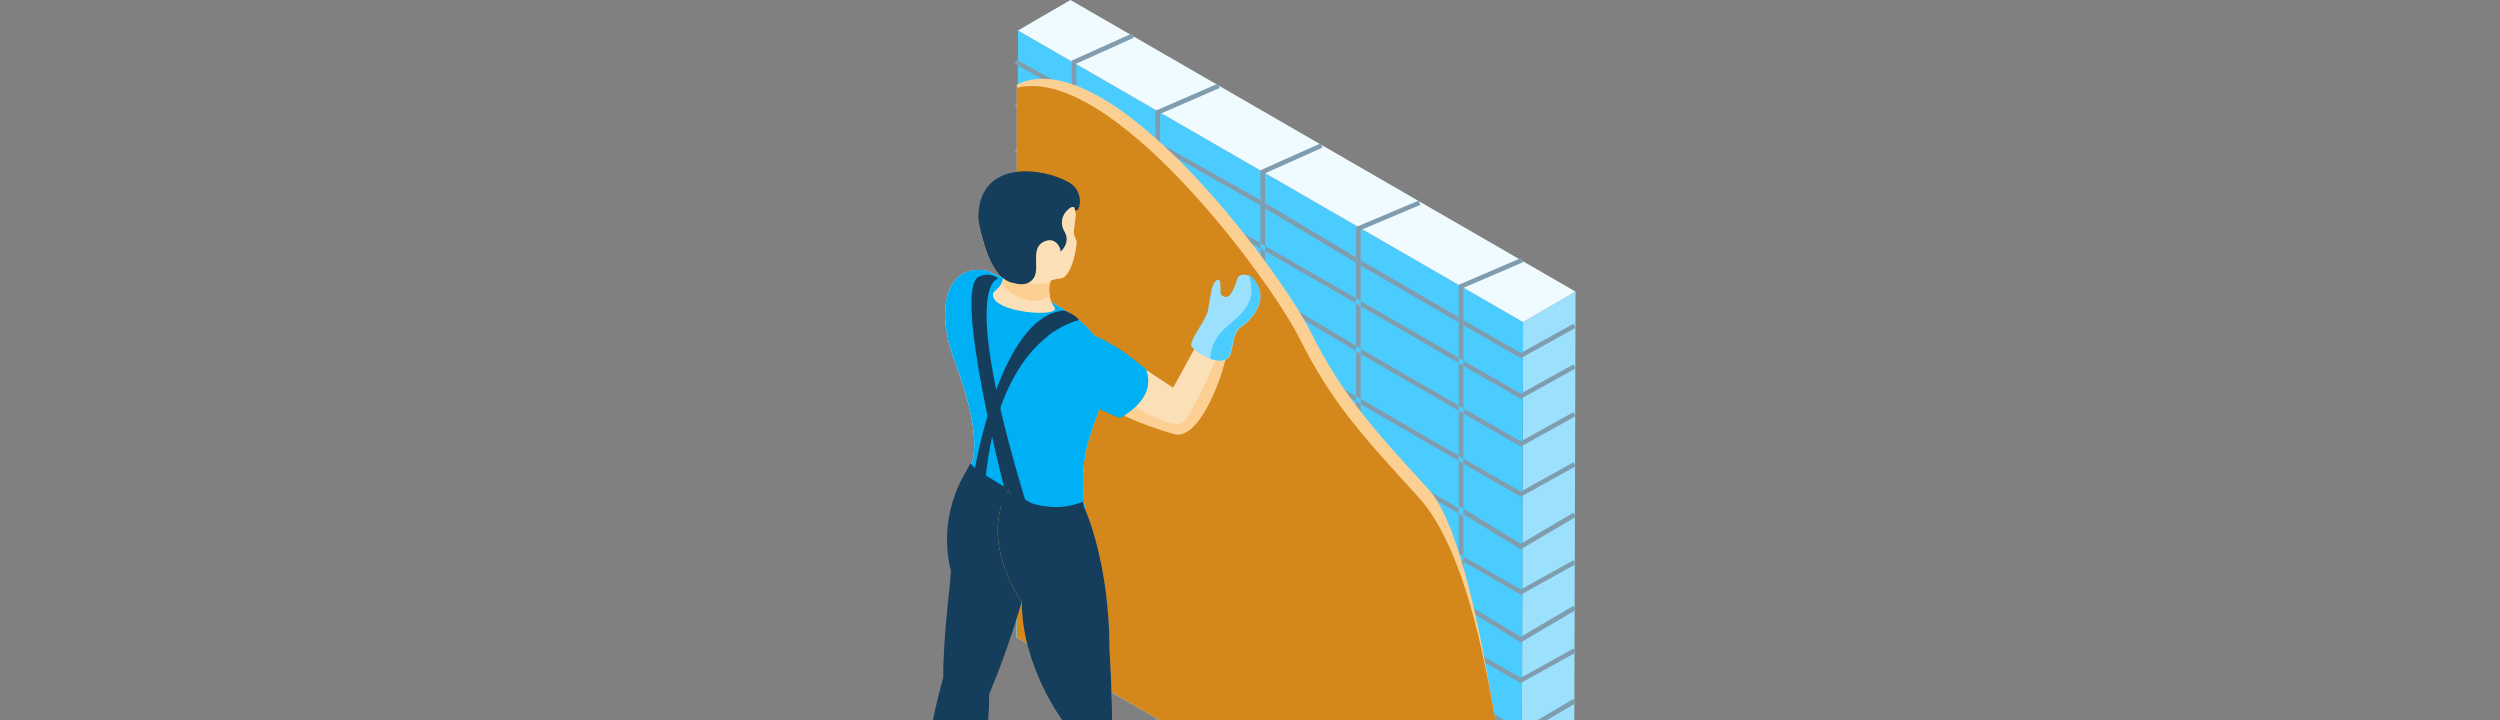 <svg fill="none" height="108" viewBox="0 0 375 108" width="375" xmlns="http://www.w3.org/2000/svg">
<rect x="0" y="0" width="375" height="108" fill="#808080" stroke="none"/>
<g clip-path="url(#clip0_510_19729)">
<path d="M236.332 43.744L236.072 134.784L228.202 139.358L228.46 48.32L236.332 43.744Z" fill="#9BE1FD"></path>
<path d="M228.459 48.319L228.201 139.357L152.438 95.616L152.698 4.578L228.459 48.319Z" fill="#4BCCFF"></path>
<path d="M236.331 43.741L228.459 48.316L152.698 4.575L160.57 0L236.331 43.741Z" fill="#F0FBFF"></path>
<path d="M203.392 45.498V44.714L189.779 36.9V37.685L203.392 45.498Z" fill="#809DB0"></path>
<path d="M218.795 54.453V53.649L204.107 45.139V45.943L218.795 54.453Z" fill="#809DB0"></path>
<path d="M152.521 15.406L152.163 15.998L160.761 20.78V19.99L152.521 15.406Z" fill="#809DB0"></path>
<path d="M173.3 28.301V27.487L161.479 20.42V21.234L173.3 28.301Z" fill="#809DB0"></path>
<path d="M227.939 59.73L228.11 59.828L236.35 55.26L236.011 54.66L228.116 59.036L219.513 54.096V54.891L227.939 59.73Z" fill="#809DB0"></path>
<path d="M189.063 37.258V36.455L174.017 27.943V28.744L189.063 37.258Z" fill="#809DB0"></path>
<path d="M203.392 39.405V38.586L189.779 30.449V31.268L203.392 39.405Z" fill="#809DB0"></path>
<path d="M218.795 48.361V47.557L204.107 39.047V39.851L218.795 48.361Z" fill="#809DB0"></path>
<path d="M152.521 8.959L152.163 9.548L160.761 14.332V13.543L152.521 8.959Z" fill="#809DB0"></path>
<path d="M173.3 21.854V21.04L161.479 13.973V14.789L173.3 21.854Z" fill="#809DB0"></path>
<path d="M227.939 53.637L228.11 53.736L236.35 49.168L236.011 48.568L228.116 52.944L219.513 48.004V48.799L227.939 53.637Z" fill="#809DB0"></path>
<path d="M189.063 30.81V30.007L174.017 21.496V22.297L189.063 30.81Z" fill="#809DB0"></path>
<path d="M173.3 42.176L161.479 35.109V35.925L173.3 42.991V42.176Z" fill="#809DB0"></path>
<path d="M189.779 52.369L203.392 60.182V59.399L189.779 51.584V52.369Z" fill="#809DB0"></path>
<path d="M204.107 60.63L218.795 69.138V68.334L204.107 59.824V60.63Z" fill="#809DB0"></path>
<path d="M152.521 30.094L152.163 30.683L160.761 35.467V34.676L152.521 30.094Z" fill="#809DB0"></path>
<path d="M227.939 74.416L228.11 74.515L236.35 69.947L236.011 69.346L228.116 73.724L219.513 68.783V69.579L227.939 74.416Z" fill="#809DB0"></path>
<path d="M189.063 51.114L174.017 42.273V43.105L189.063 51.946V51.114Z" fill="#809DB0"></path>
<path d="M189.779 66.735L203.392 74.874V74.057L189.779 65.918V66.735Z" fill="#809DB0"></path>
<path d="M204.107 75.318L218.795 83.828V83.026L204.107 74.514V75.318Z" fill="#809DB0"></path>
<path d="M152.521 44.424L152.163 45.054L160.761 50.156V49.312L152.521 44.424Z" fill="#809DB0"></path>
<path d="M227.939 89.106L228.11 89.203L236.35 84.636L236.011 84.035L228.116 88.411L219.513 83.471V84.266L227.939 89.106Z" fill="#809DB0"></path>
<path d="M189.063 65.802L174.017 56.961V57.795L189.063 66.633V65.802Z" fill="#809DB0"></path>
<path d="M173.3 56.539L161.479 49.795V50.572L173.3 57.318V56.539Z" fill="#809DB0"></path>
<path d="M152.521 51.584L152.163 52.175L160.761 56.958V56.168L152.521 51.584Z" fill="#809DB0"></path>
<path d="M204.107 82.155L218.795 90.993V90.158L204.107 81.32V82.155Z" fill="#809DB0"></path>
<path d="M173.3 63.67L161.479 56.603V57.418L173.3 64.485V63.67Z" fill="#809DB0"></path>
<path d="M189.779 73.897L203.392 82.036V81.219L189.779 73.08V73.897Z" fill="#809DB0"></path>
<path d="M227.939 96.262L228.11 96.365L236.35 91.514L236.011 90.875L228.116 95.525L219.513 90.275V91.12L227.939 96.262Z" fill="#809DB0"></path>
<path d="M189.063 72.638L174.017 64.125V64.926L189.063 73.439V72.638Z" fill="#809DB0"></path>
<path d="M204.107 96.128L218.795 104.965V104.13L204.107 95.293V96.128Z" fill="#809DB0"></path>
<path d="M152.521 65.559L152.163 66.15L160.761 70.932V70.142L152.521 65.559Z" fill="#809DB0"></path>
<path d="M189.063 86.611L174.017 78.098V78.899L189.063 87.412V86.611Z" fill="#809DB0"></path>
<path d="M173.3 77.637L161.479 70.572V71.386L173.3 78.454V77.637Z" fill="#809DB0"></path>
<path d="M227.939 110.235L228.11 110.338L236.35 105.485L236.011 104.848L228.116 109.497L219.513 104.248V105.093L227.939 110.235Z" fill="#809DB0"></path>
<path d="M189.779 87.87L203.392 96.009V95.191L189.779 87.053V87.87Z" fill="#809DB0"></path>
<path d="M173.3 92.329L161.479 85.262V86.076L173.3 93.143V92.329Z" fill="#809DB0"></path>
<path d="M189.779 101.74V102.557L203.392 110.696V109.877L189.779 101.74Z" fill="#809DB0"></path>
<path d="M174.017 92.781V93.582L189.063 102.095V101.294L174.017 92.781Z" fill="#809DB0"></path>
<path d="M152.521 80.246L152.163 80.837L160.761 85.62V84.828L152.521 80.246Z" fill="#809DB0"></path>
<path d="M204.107 68.513L218.795 77.023V76.221L204.107 67.709V68.513Z" fill="#809DB0"></path>
<path d="M227.939 82.294L228.11 82.397L236.35 77.545L236.011 76.906L228.116 81.556L219.513 76.307V77.152L227.939 82.294Z" fill="#809DB0"></path>
<path d="M173.3 49.696L161.479 42.631V43.445L173.3 50.512V49.696Z" fill="#809DB0"></path>
<path d="M189.063 58.667L174.017 50.154V50.957L189.063 59.468V58.667Z" fill="#809DB0"></path>
<path d="M152.521 37.615L152.163 38.206L160.761 42.989V42.197L152.521 37.615Z" fill="#809DB0"></path>
<path d="M189.779 59.928L203.392 68.067V67.25L189.779 59.111V59.928Z" fill="#809DB0"></path>
<path d="M189.063 44.064V43.261L174.017 34.75V35.551L189.063 44.064Z" fill="#809DB0"></path>
<path d="M203.392 52.663V51.846L189.779 43.707V44.524L203.392 52.663Z" fill="#809DB0"></path>
<path d="M173.3 34.293L161.479 27.227V28.041L173.3 35.108V34.293Z" fill="#809DB0"></path>
<path d="M227.939 66.893L228.11 66.99L236.35 62.422L236.011 61.822L228.116 66.198L219.513 61.258V62.053L227.939 66.893Z" fill="#809DB0"></path>
<path d="M152.521 22.211L152.163 22.802L160.761 27.584V26.795L152.521 22.211Z" fill="#809DB0"></path>
<path d="M204.107 52.305V53.109L218.795 61.619V60.815L204.107 52.305Z" fill="#809DB0"></path>
<path d="M204.107 88.574L218.795 97.084V96.281L204.107 87.769V88.574Z" fill="#809DB0"></path>
<path d="M152.521 58.037L152.163 58.628L160.761 63.411V62.619L152.521 58.037Z" fill="#809DB0"></path>
<path d="M173.3 70.116L161.479 63.051V63.867L173.3 70.932V70.116Z" fill="#809DB0"></path>
<path d="M189.779 79.987L203.392 88.126V87.307L189.779 79.17V79.987Z" fill="#809DB0"></path>
<path d="M227.939 102.359L228.11 102.456L236.35 97.89L236.011 97.289L228.116 101.665L219.513 96.725V97.522L227.939 102.359Z" fill="#809DB0"></path>
<path d="M189.063 79.055L174.017 70.215V71.047L189.063 79.887V79.055Z" fill="#809DB0"></path>
<path d="M152.521 72.363L152.163 72.994L160.761 78.095V77.253L152.521 72.363Z" fill="#809DB0"></path>
<path d="M189.779 94.675L203.392 102.813V101.996L189.779 93.857V94.675Z" fill="#809DB0"></path>
<path d="M204.107 103.261L218.795 111.771V110.967L204.107 102.457V103.261Z" fill="#809DB0"></path>
<path d="M189.063 93.743L174.017 84.902V85.734L189.063 94.575V93.743Z" fill="#809DB0"></path>
<path d="M173.3 84.484L161.479 77.738V78.516L173.3 85.261V84.484Z" fill="#809DB0"></path>
<path d="M152.521 87.053L152.163 87.683L160.761 92.784V91.941L152.521 87.053Z" fill="#809DB0"></path>
<path d="M174.017 99.592V100.395L189.063 108.906V108.105L174.017 99.592Z" fill="#809DB0"></path>
<path d="M161.479 92.426V93.203L173.3 99.949V99.17L161.479 92.426Z" fill="#809DB0"></path>
<path d="M161.476 86.04L160.76 85.621V92.006L161.476 92.428V86.04Z" fill="#809DB0"></path>
<path d="M161.476 50.55L160.76 50.154V56.205L161.476 56.603V50.55Z" fill="#809DB0"></path>
<path d="M161.476 57.381L160.76 56.961V62.631L161.476 63.051V57.381Z" fill="#809DB0"></path>
<path d="M160.761 100.662H161.477V93.185L160.761 92.781V100.662Z" fill="#809DB0"></path>
<path d="M161.477 21.175L160.761 20.777V26.828L161.477 27.226V21.175Z" fill="#809DB0"></path>
<path d="M161.477 43.406L160.761 42.988V49.375L161.477 49.795V43.406Z" fill="#809DB0"></path>
<path d="M161.476 28.005L160.76 27.586V34.69L161.476 35.109V28.005Z" fill="#809DB0"></path>
<path d="M161.477 63.807L160.761 63.408V70.174L161.477 70.573V63.807Z" fill="#809DB0"></path>
<path d="M161.477 78.497L160.761 78.098V84.861L161.477 85.262V78.497Z" fill="#809DB0"></path>
<path d="M161.476 35.866L160.76 35.467V42.232L161.476 42.632V35.866Z" fill="#809DB0"></path>
<path d="M161.446 9.548L170.075 5.662L169.8 5.018L160.761 9.086V20.012L161.446 20.422V9.548Z" fill="#809DB0"></path>
<path d="M161.476 71.351L160.76 70.932V77.319L161.476 77.738V71.351Z" fill="#809DB0"></path>
<path d="M174.016 71.331L173.3 70.932V77.697L174.016 78.097V71.331Z" fill="#809DB0"></path>
<path d="M174.016 43.388L173.3 42.988V49.754L174.016 50.153V43.388Z" fill="#809DB0"></path>
<path d="M174.016 35.508L173.3 35.109V41.875L174.016 42.274V35.508Z" fill="#809DB0"></path>
<path d="M173.3 93.143V99.193L174.016 99.591V93.54L173.3 93.143Z" fill="#809DB0"></path>
<path d="M174.016 78.853L173.3 78.457V84.508L174.016 84.905V78.853Z" fill="#809DB0"></path>
<path d="M174.016 34.749V28.698L173.3 28.301V34.352L174.016 34.749Z" fill="#809DB0"></path>
<path d="M174.016 85.681L173.3 85.262V92.366L174.016 92.785V85.681Z" fill="#809DB0"></path>
<path d="M173.3 108.187H174.016V100.368L173.3 99.947V108.187Z" fill="#809DB0"></path>
<path d="M174.016 64.879L173.3 64.484V69.819L174.016 70.216V64.879Z" fill="#809DB0"></path>
<path d="M174.013 17.085L182.972 13.189L182.687 12.541L173.3 16.622V27.534L174.013 27.945V17.085Z" fill="#809DB0"></path>
<path d="M174.016 50.909L173.3 50.512V56.562L174.016 56.96V50.909Z" fill="#809DB0"></path>
<path d="M174.016 57.738L173.3 57.318V63.705L174.016 64.125V57.738Z" fill="#809DB0"></path>
<path d="M189.063 102.098V108.149L189.78 108.546V102.495L189.063 102.098Z" fill="#809DB0"></path>
<path d="M189.063 65.52L189.78 65.917V59.866L189.063 59.469V65.52Z" fill="#809DB0"></path>
<path d="M189.063 94.574V101.34L189.78 101.739V94.973L189.063 94.574Z" fill="#809DB0"></path>
<path d="M189.063 58.711L189.78 59.11V52.344L189.063 51.945V58.711Z" fill="#809DB0"></path>
<path d="M189.751 25.999L198.378 22.139L198.103 21.496L189.063 25.54V36.491L189.751 36.9V25.999Z" fill="#809DB0"></path>
<path d="M189.78 51.587V44.484L189.063 44.065V51.168L189.78 51.587Z" fill="#809DB0"></path>
<path d="M189.063 72.686L189.78 73.083V67.032L189.063 66.635V72.686Z" fill="#809DB0"></path>
<path d="M189.78 43.708V37.657L189.063 37.26V43.309L189.78 43.708Z" fill="#809DB0"></path>
<path d="M189.063 86.654L189.78 87.053V80.288L189.063 79.889V86.654Z" fill="#809DB0"></path>
<path d="M189.063 93.463L189.78 93.86V87.809L189.063 87.412V93.463Z" fill="#809DB0"></path>
<path d="M189.063 78.776L189.78 79.171V73.835L189.063 73.439V78.776Z" fill="#809DB0"></path>
<path d="M204.105 34.507L213.064 30.722L212.779 30.094L203.392 34.057V44.74L204.105 45.14V34.507Z" fill="#809DB0"></path>
<path d="M203.392 74.117L204.108 74.515V68.464L203.392 68.066V74.117Z" fill="#809DB0"></path>
<path d="M203.392 80.924L204.108 81.321V75.27L203.392 74.873V80.924Z" fill="#809DB0"></path>
<path d="M203.392 87.376L204.108 87.771V82.434L203.392 82.039V87.376Z" fill="#809DB0"></path>
<path d="M203.392 67.29L204.108 67.709V60.607L203.392 60.185V67.29Z" fill="#809DB0"></path>
<path d="M203.392 59.43L204.108 59.827V53.061L203.392 52.662V59.43Z" fill="#809DB0"></path>
<path d="M204.108 52.303V45.916L203.392 45.496V51.883L204.108 52.303Z" fill="#809DB0"></path>
<path d="M203.392 102.061L204.108 102.458V96.407L203.392 96.01V102.061Z" fill="#809DB0"></path>
<path d="M203.392 94.892L204.108 95.292V88.524L203.392 88.127V94.892Z" fill="#809DB0"></path>
<path d="M203.392 109.58L204.108 109.981V103.216L203.392 102.816V109.58Z" fill="#809DB0"></path>
<path d="M218.796 96.331L219.512 96.724V91.387L218.796 90.992V96.331Z" fill="#809DB0"></path>
<path d="M218.796 89.881L219.512 90.278V84.227L218.796 83.83V89.881Z" fill="#809DB0"></path>
<path d="M219.509 43.181L228.468 39.332L228.181 38.691L218.796 42.724V53.69L219.509 54.096V43.181Z" fill="#809DB0"></path>
<path d="M218.796 111.014L219.512 111.411V105.36L218.796 104.963V111.014Z" fill="#809DB0"></path>
<path d="M218.796 61.617V68.383L219.512 68.782V62.016L218.796 61.617Z" fill="#809DB0"></path>
<path d="M218.796 83.076L219.512 83.472V77.421L218.796 77.023V83.076Z" fill="#809DB0"></path>
<path d="M218.796 75.908L219.512 76.306V69.54L218.796 69.141V75.908Z" fill="#809DB0"></path>
<path d="M218.796 103.85L219.512 104.249V97.485L218.796 97.084V103.85Z" fill="#809DB0"></path>
<path d="M218.796 60.842L219.512 61.262V54.874L218.796 54.455V60.842Z" fill="#809DB0"></path>
<path d="M152.521 12.678V95.588L228.109 139.355C228.109 139.355 223.312 83.25 214.297 73.418C205.281 63.586 201.217 58.963 196.517 49.633C191.817 40.304 166.382 6.002 152.521 12.678Z" fill="#FCD093"></path>
<path d="M228.109 139.358C224.926 104.798 220.648 83.166 212.671 74.466C203.657 64.63 199.593 60.016 194.892 50.69C190.376 41.717 166.657 9.646 152.521 13.17V95.608L228.109 139.358Z" fill="#D4871A"></path>
<path d="M147.883 40.569C147.883 40.569 158.12 44.747 162.298 48.432C166.477 52.117 166.009 55.065 165.331 59.378C164.654 63.691 161.483 66.906 162.691 76.172C162.691 76.172 153.4 79.238 145.452 70.072C145.452 70.072 148.065 66.993 143.205 54.134C140.149 46.057 142.113 39.658 147.883 40.569Z" fill="#9BE1FD"></path>
<path d="M157.759 41.282C157.759 41.282 156.657 44.148 158.138 46.032C159.505 47.769 148.3 46.94 148.968 43.98C149.098 43.406 151.958 42.632 149.435 38.334L157.759 41.282Z" fill="#F9B759"></path>
<path d="M157.471 44.349C157.471 44.349 154.525 46.923 150.372 42.786L150.742 41.43L150.832 40.667L152.956 33.318C152.956 33.318 154.203 38.602 155.206 40.079C155.631 40.711 157.537 42.059 157.537 42.059C157.28 42.798 157.257 43.597 157.471 44.349Z" fill="#F9B759"></path>
<path d="M157.895 46.213C157.895 46.213 155.945 44.091 150.372 41.197L157.559 41.785C157.559 41.785 156.608 44.128 157.895 46.213Z" fill="#DB9669"></path>
<path d="M159.647 28.566C159.647 28.566 161.53 31.002 161.327 32.523C161.256 33.052 161.051 34.44 161.083 35.005C161.114 35.571 161.45 35.852 161.477 36.331C161.505 36.81 160.815 41.66 159.024 41.757C157.233 41.854 154.853 43.908 149.36 39.089C149.36 39.089 145.182 34.178 148.311 28.99C148.311 28.994 152.323 23.707 159.647 28.566Z" fill="#F2B387"></path>
<path d="M161.12 31.489C161.12 31.489 160.101 33.019 160.101 34.093C160.101 35.167 160.659 36.92 160.101 37.499C159.543 38.078 158.613 38.407 158.161 39.477C157.925 40.038 157.443 40.855 157.443 42.334C157.443 42.334 154.04 43.354 153.238 41.619L153.934 35.396L155.9 31.168L161.098 31.416L161.12 31.489Z" fill="#F9B759"></path>
<path d="M147.15 32.422C147.083 34.705 149.239 40.298 150.761 41.777C151.393 42.389 153.353 42.986 154.523 42.373C156.765 41.217 154.052 37.144 156.996 36.212C158.232 35.814 159.047 37.081 159.047 37.844C159.047 37.844 160.564 36.544 159.592 34.821C159.287 34.304 159.169 33.697 159.26 33.103C159.35 32.509 159.642 31.965 160.087 31.563C160.758 30.915 160.934 31.116 161.354 31.521C161.774 31.927 162.584 28.842 160.237 27.441C156.458 25.206 147.401 23.966 147.15 32.422Z" fill="#3E2313"></path>
<path clip-rule="evenodd" d="M155.388 37.581C155.388 37.581 149.115 39.946 147.148 34.393C147.148 34.393 148.506 41.965 152.024 42.44C152.024 42.44 155.593 43.691 155.257 39.81L155.388 37.581Z" fill="#341F11" fill-rule="evenodd"></path>
<path clip-rule="evenodd" d="M159.329 32.258C159.329 32.258 149.836 33.833 147.507 30.224C147.569 29.794 147.72 29.383 147.95 29.018C147.95 29.018 148.206 33.78 159.329 32.258Z" fill="#2F1B11" fill-rule="evenodd"></path>
<path d="M159.062 32.842C159.062 32.842 151.068 35.728 147.186 32.521C147.186 32.521 146.992 31.948 147.487 30.094C147.487 30.094 149.383 33.489 159.329 32.119L159.062 32.842Z" fill="#4E2D13"></path>
<path d="M158.97 33.018C158.97 33.018 150.127 34.208 147.185 31.525C147.15 32.013 147.14 32.502 147.156 32.99C147.259 34.464 147.867 34.998 148.754 35.492C148.754 35.492 147.799 34.657 148.428 33.734C148.428 33.734 148.674 35.321 149.622 35.661C149.622 35.661 149.315 34.905 149.713 34.607C149.713 34.607 150.249 35.909 150.946 36.014C150.946 36.014 150.038 34.526 150.58 34.119C150.58 34.119 150.687 35.921 152.226 36.182C152.226 36.182 151.603 35.291 152.238 34.817C152.238 34.817 152.699 36.182 153.636 36.182C153.636 36.182 153.232 35.129 153.47 34.643C153.47 34.643 153.898 35.724 154.731 35.932C154.731 35.932 154.369 34.863 154.754 34.468C154.754 34.468 155.141 35.536 156.516 35.73C156.516 35.73 155.453 34.488 156.257 33.855C156.685 33.516 158.97 33.018 158.97 33.018Z" fill="#4E2D13"></path>
<path d="M148.581 27.943C148.581 27.943 151.108 24.215 158.253 26.577C158.253 26.577 155.923 26.514 155.003 26.514C154.082 26.514 155.739 27.063 156.593 27.267C157.447 27.471 154.086 27.121 152.948 27.121C151.81 27.121 149.801 27.518 151.21 27.739C152.618 27.959 148.819 27.694 148.581 27.943Z" fill="#4C2913"></path>
<path d="M162.665 76.172C161.446 66.897 164.643 63.676 165.328 59.358C166.014 55.04 166.48 52.086 162.269 48.399C161.89 48.066 161.462 47.73 160.996 47.393C157.245 46.624 153.918 50.17 154.82 56.208C155.96 63.765 156.852 71.316 156.547 76.505C160.131 77.005 162.665 76.172 162.665 76.172Z" fill="#4BCCFF"></path>
<path d="M147.883 40.569C147.883 40.569 158.12 44.747 162.298 48.432C166.477 52.117 166.009 55.065 165.331 59.378C164.654 63.691 161.483 66.906 162.691 76.172C162.691 76.172 153.4 79.238 145.452 70.072C145.452 70.072 148.065 66.993 143.205 54.134C140.149 46.057 142.113 39.658 147.883 40.569Z" fill="#9BE1FD"></path>
<path d="M157.759 41.282C157.759 41.282 156.657 44.148 158.138 46.032C159.505 47.769 148.3 46.94 148.968 43.98C149.098 43.406 151.958 42.632 149.435 38.334L157.759 41.282Z" fill="#F9B759"></path>
<path d="M157.471 44.349C157.471 44.349 154.525 46.923 150.372 42.786L150.742 41.43L150.832 40.667L152.956 33.318C152.956 33.318 154.203 38.602 155.206 40.079C155.631 40.711 157.537 42.059 157.537 42.059C157.28 42.798 157.257 43.597 157.471 44.349Z" fill="#F9B759"></path>
<path d="M157.895 46.213C157.895 46.213 155.945 44.091 150.372 41.197L157.559 41.785C157.559 41.785 156.608 44.128 157.895 46.213Z" fill="#DB9669"></path>
<path d="M159.647 28.566C159.647 28.566 161.53 31.002 161.327 32.523C161.256 33.052 161.051 34.44 161.083 35.005C161.114 35.571 161.45 35.852 161.477 36.331C161.505 36.81 160.815 41.66 159.024 41.757C157.233 41.854 154.853 43.908 149.36 39.089C149.36 39.089 145.182 34.178 148.311 28.99C148.311 28.994 152.323 23.707 159.647 28.566Z" fill="#F2B387"></path>
<path d="M161.12 31.489C161.12 31.489 160.101 33.019 160.101 34.093C160.101 35.167 160.659 36.92 160.101 37.499C159.543 38.078 158.613 38.407 158.161 39.477C157.925 40.038 157.443 40.855 157.443 42.334C157.443 42.334 154.04 43.354 153.238 41.619L153.934 35.396L155.9 31.168L161.098 31.416L161.12 31.489Z" fill="#F9B759"></path>
<path d="M147.15 32.422C147.083 34.705 149.239 40.298 150.761 41.777C151.393 42.389 153.353 42.986 154.523 42.373C156.765 41.217 154.052 37.144 156.996 36.212C158.232 35.814 159.047 37.081 159.047 37.844C159.047 37.844 160.564 36.544 159.592 34.821C159.287 34.304 159.169 33.697 159.26 33.103C159.35 32.509 159.642 31.965 160.087 31.563C160.758 30.915 160.934 31.116 161.354 31.521C161.774 31.927 162.584 28.842 160.237 27.441C156.458 25.206 147.401 23.966 147.15 32.422Z" fill="#3E2313"></path>
<path clip-rule="evenodd" d="M155.388 37.581C155.388 37.581 149.115 39.946 147.148 34.393C147.148 34.393 148.506 41.965 152.024 42.44C152.024 42.44 155.593 43.691 155.257 39.81L155.388 37.581Z" fill="#341F11" fill-rule="evenodd"></path>
<path clip-rule="evenodd" d="M159.329 32.258C159.329 32.258 149.836 33.833 147.507 30.224C147.569 29.794 147.72 29.383 147.95 29.018C147.95 29.018 148.206 33.78 159.329 32.258Z" fill="#2F1B11" fill-rule="evenodd"></path>
<path d="M159.062 32.842C159.062 32.842 151.068 35.728 147.186 32.521C147.186 32.521 146.992 31.948 147.487 30.094C147.487 30.094 149.383 33.489 159.329 32.119L159.062 32.842Z" fill="#4E2D13"></path>
<path d="M158.97 33.018C158.97 33.018 150.127 34.208 147.185 31.525C147.15 32.013 147.14 32.502 147.156 32.99C147.259 34.464 147.867 34.998 148.754 35.492C148.754 35.492 147.799 34.657 148.428 33.734C148.428 33.734 148.674 35.321 149.622 35.661C149.622 35.661 149.315 34.905 149.713 34.607C149.713 34.607 150.249 35.909 150.946 36.014C150.946 36.014 150.038 34.526 150.58 34.119C150.58 34.119 150.687 35.921 152.226 36.182C152.226 36.182 151.603 35.291 152.238 34.817C152.238 34.817 152.699 36.182 153.636 36.182C153.636 36.182 153.232 35.129 153.47 34.643C153.47 34.643 153.898 35.724 154.731 35.932C154.731 35.932 154.369 34.863 154.754 34.468C154.754 34.468 155.141 35.536 156.516 35.73C156.516 35.73 155.453 34.488 156.257 33.855C156.685 33.516 158.97 33.018 158.97 33.018Z" fill="#4E2D13"></path>
<path d="M148.581 27.943C148.581 27.943 151.108 24.215 158.253 26.577C158.253 26.577 155.923 26.514 155.003 26.514C154.082 26.514 155.739 27.063 156.593 27.267C157.447 27.471 154.086 27.121 152.948 27.121C151.81 27.121 149.801 27.518 151.21 27.739C152.618 27.959 148.819 27.694 148.581 27.943Z" fill="#4C2913"></path>
<path d="M162.665 76.172C161.446 66.897 164.643 63.676 165.328 59.358C166.014 55.04 166.48 52.086 162.269 48.399C161.89 48.066 161.462 47.73 160.996 47.393C157.245 46.624 153.918 50.17 154.82 56.208C155.96 63.765 156.852 71.316 156.547 76.505C160.131 77.005 162.665 76.172 162.665 76.172Z" fill="#4BCCFF"></path>
<path d="M147.883 40.569C147.883 40.569 158.12 44.747 162.298 48.432C166.477 52.117 166.009 55.065 165.331 59.378C164.654 63.691 161.483 66.906 162.691 76.172C162.691 76.172 153.4 79.238 145.452 70.072C145.452 70.072 148.065 66.993 143.205 54.134C140.149 46.057 142.113 39.658 147.883 40.569Z" fill="#00B0F4"></path>
<path d="M157.759 41.282C157.759 41.282 156.657 44.148 158.138 46.032C159.505 47.769 148.3 46.94 148.968 43.98C149.098 43.406 151.958 42.632 149.435 38.334L157.759 41.282Z" fill="#FBDFB6"></path>
<path d="M157.471 44.349C157.471 44.349 154.525 46.923 150.372 42.786L150.742 41.43L150.832 40.667L152.956 33.318C152.956 33.318 154.203 38.602 155.206 40.079C155.631 40.711 157.537 42.059 157.537 42.059C157.28 42.798 157.257 43.597 157.471 44.349Z" fill="#FCD093"></path>
<path d="M159.647 28.566C159.647 28.566 161.53 31.002 161.327 32.523C161.256 33.052 161.051 34.44 161.083 35.005C161.114 35.571 161.45 35.852 161.477 36.331C161.505 36.81 160.815 41.66 159.024 41.757C157.233 41.854 154.853 43.908 149.36 39.089C149.36 39.089 145.182 34.178 148.311 28.99C148.311 28.994 152.323 23.707 159.647 28.566Z" fill="#FBDFB6"></path>
<path d="M161.478 30.79C161.478 30.79 160.413 32.416 160.413 33.557C160.413 34.698 160.997 36.561 160.413 37.176C159.829 37.791 158.857 38.141 158.385 39.277C158.138 39.873 157.634 40.742 157.634 42.313C157.634 42.313 154.077 43.397 153.238 41.553L153.966 34.941L156.021 30.449L161.455 30.713L161.478 30.79Z" fill="#FBDFB6"></path>
<path d="M146.759 32.319C146.69 34.599 148.925 40.185 150.504 41.662C151.159 42.273 153.191 42.869 154.404 42.257C156.728 41.102 153.916 37.035 156.968 36.104C158.249 35.707 159.095 36.971 159.095 37.734C159.095 37.734 160.667 36.435 159.659 34.715C159.343 34.198 159.221 33.592 159.315 32.999C159.408 32.406 159.711 31.863 160.173 31.461C160.868 30.814 161.051 31.015 161.486 31.419C161.922 31.824 162.761 28.744 160.329 27.344C156.41 25.113 147.02 23.875 146.759 32.319Z" fill="#153E5C"></path>
<path clip-rule="evenodd" d="M155.388 37.581C155.388 37.581 149.115 39.946 147.148 34.393C147.148 34.393 148.506 41.965 152.024 42.44C152.024 42.44 155.593 43.691 155.257 39.81L155.388 37.581Z" fill="#153E5C" fill-rule="evenodd"></path>
<path d="M162.665 76.172C161.446 66.897 164.643 63.676 165.328 59.358C166.014 55.04 166.48 52.086 162.269 48.399C161.89 48.066 161.462 47.73 160.996 47.393C157.245 46.624 153.918 50.17 154.82 56.208C155.96 63.765 156.852 71.316 156.547 76.505C160.131 77.005 162.665 76.172 162.665 76.172Z" fill="#00B0F4"></path>
<path d="M158.356 51.559C159.717 49.246 162.848 49.714 168.946 53.524L175.968 58.153C175.968 58.153 178.534 53.469 180.286 50.294C180.286 50.294 182.31 52.15 183.86 51.728C184.997 51.422 180.732 65.971 176.074 64.772C171.416 63.574 154.944 57.361 158.356 51.559Z" fill="#FBDFB6"></path>
<path d="M184.047 52.662C183.293 52.876 182.535 53.161 182.509 53.46C182.46 54.059 178.941 61.831 177.586 63.252C176.231 64.672 170.324 61.079 170.324 61.079L168.643 62.386C171.068 63.483 173.569 64.399 176.125 65.129C180.065 66.161 183.724 55.663 184.047 52.662Z" fill="#FCD093"></path>
<path d="M178.737 51.968C179.471 53.051 183.366 55.136 184.411 53.473C184.988 52.546 184.895 49.866 186.081 49.118C187.266 48.369 191.085 44.899 187.683 41.555C187.303 41.181 185.878 40.864 185.567 41.886C185.256 42.907 184.488 45.267 183.344 44.345C182.95 44.03 183.163 44.182 183.039 42.349C183.023 42.133 182.73 41.599 182.186 42.349C181.643 43.099 181.525 44.98 181.166 46.667C180.863 48.086 178.233 51.224 178.737 51.968Z" fill="#9BE1FD"></path>
<path d="M184.326 53.463C184.914 52.527 184.819 49.819 186.026 49.063C187.233 48.306 191.121 44.8 187.658 41.421C187.548 41.322 187.419 41.246 187.279 41.197C188.914 45.674 185.675 47.44 183.557 49.415C182.341 50.571 181.618 52.15 181.538 53.823C182.685 54.209 183.827 54.258 184.326 53.463Z" fill="#4BCCFF"></path>
<path d="M149.761 41.791C149.761 41.791 143.716 41.986 153.954 75.588L151.022 74.691C151.022 74.691 142.516 42.379 147.041 41.435C147.481 41.231 147.972 41.156 148.454 41.219C148.936 41.282 149.39 41.481 149.761 41.791Z" fill="#153E5C"></path>
<path d="M161.837 48.033C161.837 48.033 149.641 50.175 147.747 72.726L146.074 71.223C146.074 71.223 149.851 47.249 159.636 46.574C159.636 46.574 161.433 47.21 161.837 48.033Z" fill="#153E5C"></path>
<path d="M145.484 69.859C145.484 69.859 140.419 76.377 142.597 85.496C142.793 86.318 141.481 94.582 141.481 101.643C141.481 101.643 136.18 119.72 139.038 131.073C139.038 131.073 142.29 131.639 144.939 128.77C144.939 128.77 148.384 113.865 148.384 104.116C148.384 104.116 155.746 86.903 155.746 76.121L145.484 69.859Z" fill="#153E5C"></path>
<path d="M162.688 76.217C162.688 76.217 166.444 84.121 166.444 97.726C166.444 97.726 167.359 111.561 166.444 120.837C166.444 120.837 164.382 126.995 163.677 130.794C163.677 130.794 164.115 133.531 160.098 132.168C160.098 132.168 155.37 119.321 159.461 108.217C159.461 108.217 153.265 100.035 153.265 90.305C153.265 90.305 146.719 81.241 151.257 73.439C151.257 73.441 152.346 78.022 162.688 76.217Z" fill="#F9B759"></path>
<path d="M162.688 76.218C162.688 76.218 166.444 84.122 166.444 97.728C166.444 97.728 167.359 111.563 166.444 120.84C166.444 120.84 166.068 127.998 165.363 131.799C165.363 131.799 162.877 134.617 158.856 133.248C158.856 133.248 155.37 119.309 159.461 108.22C159.461 108.22 153.265 100.037 153.265 90.306C153.265 90.306 146.719 81.242 151.257 73.439C151.257 73.441 152.346 78.022 162.688 76.218Z" fill="#153E5C"></path>
<path d="M145.548 69.498C145.548 69.498 153.838 78.761 162.417 75.271C162.417 75.271 162.827 76.907 162.91 77.139C162.994 77.37 153.604 81.303 144.641 71.335L145.548 69.498Z" fill="#153E5C"></path>
<path d="M156.561 53.631C156.561 53.631 158.037 58.911 167.975 62.692C167.975 62.692 173.599 59.995 171.907 55.528C171.907 55.528 163.794 47.828 158.08 49.744C158.08 49.744 155.988 50.785 156.561 53.631Z" fill="#00B0F4"></path>
<path d="M171.907 55.437C171.907 55.437 164.945 48.997 159.329 49.461C161.95 50.622 169.517 54.355 171.487 59.468C171.884 58.879 172.129 58.205 172.203 57.503C172.276 56.801 172.174 56.092 171.907 55.437Z" fill="#00B0F4"></path>
</g>
<defs>
<clipPath id="clip0_510_19729">
<rect fill="white" height="108" width="375"></rect>
</clipPath>
</defs>
</svg>
